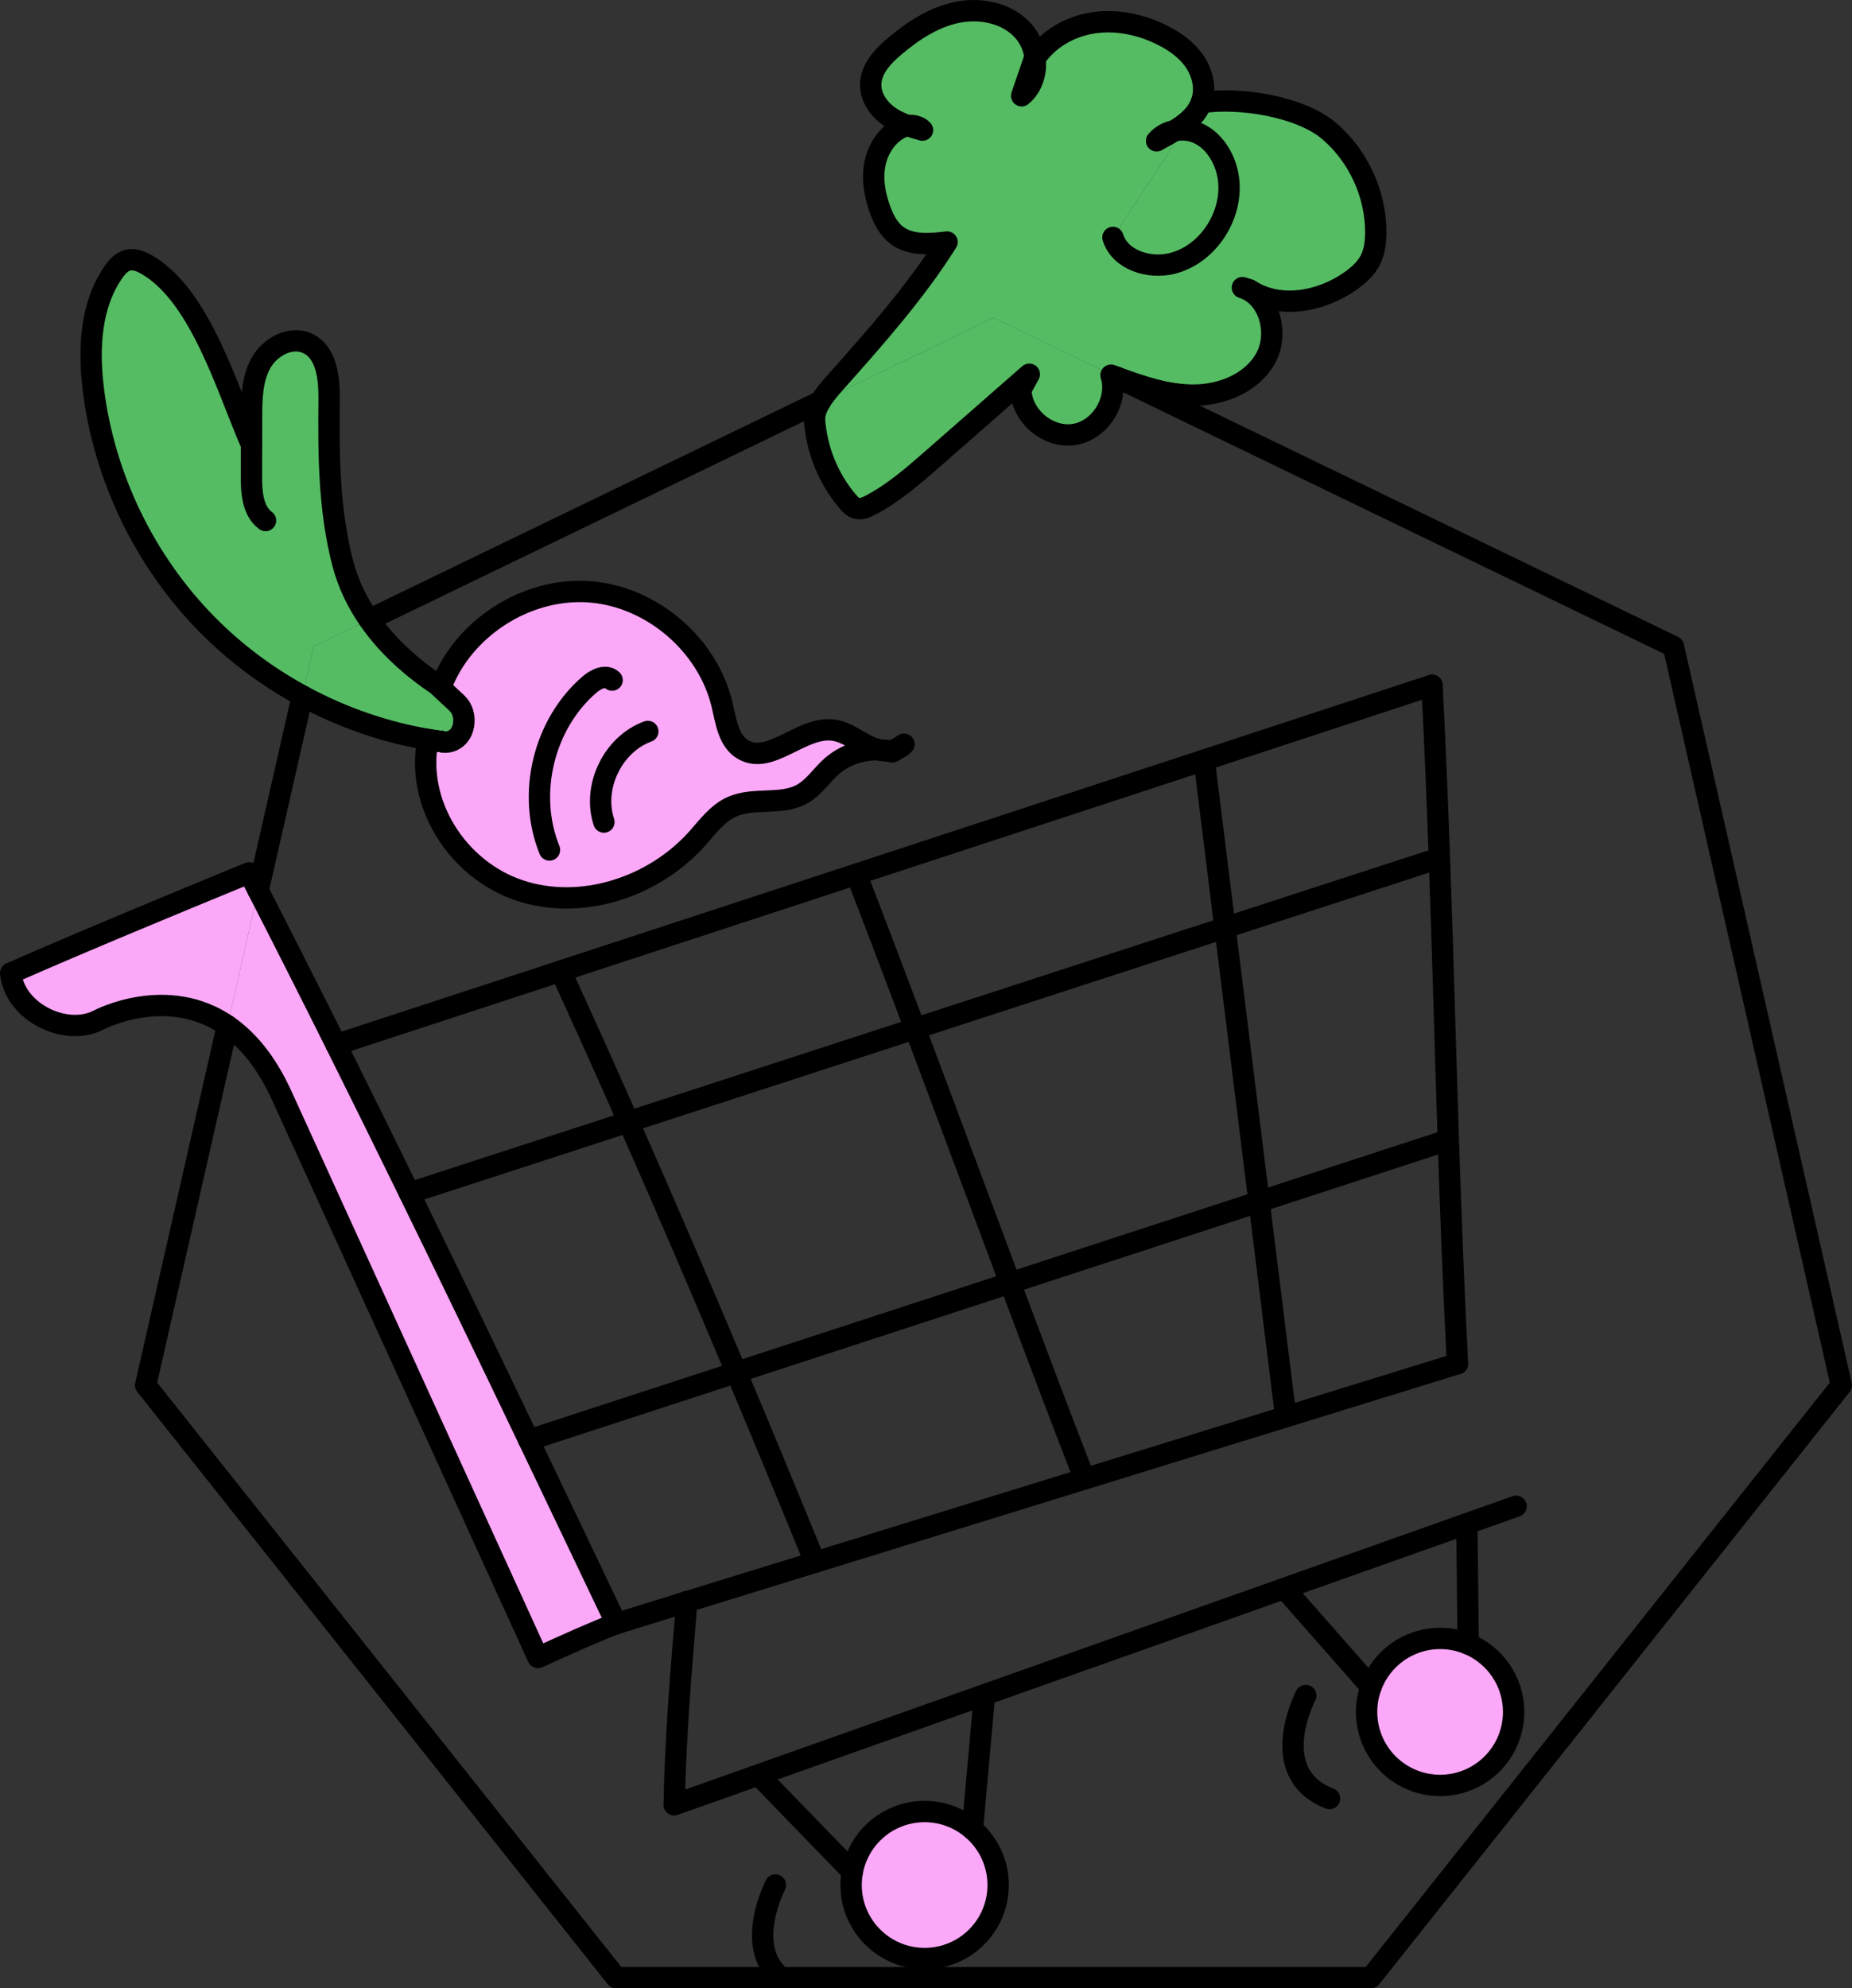 <?xml version="1.0" encoding="UTF-8"?>
<svg id="Ebene_4" data-name="Ebene 4" xmlns="http://www.w3.org/2000/svg" viewBox="0 0 433.7 465.53">
  <rect x="0" y="0" width="433.7" height="465.53" fill="#333333" stroke="none"/>
  <defs>
    <style>
      .cls-1 {
        fill: #fff;
      }

      .cls-2 {
        fill: #fca8f8;
      }

      .cls-3 {
        fill: #55bc64;
      }

      .cls-4 {
        fill: none;
        stroke: #000;
        stroke-linecap: round;
        stroke-linejoin: round;
        stroke-width: 5px;
      }
    </style>
  </defs>
  <g>
    <path class="cls-2" d="M343.82,384.9c6.24,2.58,10.64,8.73,10.64,15.91,0,9.51-7.71,17.21-17.21,17.21s-17.22-7.7-17.22-17.21c0-2.06,.36-4.03,1.03-5.86,2.39-6.62,8.74-11.35,16.19-11.35,2.33,0,4.54,.46,6.57,1.3Z"/>
    <path class="cls-3" d="M311.31,30.72c6.8,5.83,10.88,14.73,10.87,23.69-.01,2.26-.28,4.58-1.33,6.58-1.02,1.95-2.72,3.45-4.5,4.73-6.89,4.92-16.71,6.77-23.78,2.12l-1.63-.5c6.34,1.99,8.67,10.74,5.44,16.55-3.23,5.81-10.29,8.63-16.93,8.62-6.2-.01-12.17-2.05-18-4.2l-28.79-13.92-40.52,19.59c.93-1.53,2.22-3.03,3.47-4.44,9.37-10.53,18.74-21.07,26.17-32.87-4.06,.49-8.6,.87-11.84-1.63-1.86-1.44-2.98-3.63-3.8-5.83-1.32-3.57-2-7.49-1.17-11.21,.83-3.71,3.35-7.18,6.93-8.46,.2-.07,.41-.12,.64-.15,1.14,.42,2.32,.76,3.49,1.07-.72-.84-2.26-1.24-3.49-1.07-1.6-.56-3.13-1.27-4.5-2.27-2.35-1.7-4.16-4.38-4.14-7.28,.03-3.69,2.86-6.7,5.69-9.07,4.29-3.61,9.16-6.8,14.67-7.9s11.75,.23,15.45,4.46c1.53,1.74,2.45,4.01,2.7,6.32-.12,.16-.22,.32-.32,.48l-2.84,8.3c2.53-2.11,3.52-5.49,3.16-8.78,3-4.49,8.08-7.42,13.42-8.27,5.53-.89,11.27,.31,16.28,2.81,3.01,1.49,5.84,3.5,7.71,6.28s2.66,6.42,1.49,9.56l-2.36,3.6c-1.13,1.14-2.49,2.1-3.9,2.96-1.62,.33-3.13,1.13-4.2,2.39,1.35-.76,2.81-1.53,4.2-2.39,.68-.14,1.38-.19,2.08-.17l-16.5,25.17c1.64,5.29,8.4,7.41,13.78,6.11,9.35-2.27,15.57-13.22,12.71-22.42-1.05-3.39-3.28-6.55-6.5-8.05-1.08-.5-2.29-.78-3.49-.81l1.82-2.79c1.02-1.03,1.85-2.21,2.36-3.6,8.86-1.37,23.2,.85,30,6.69Z"/>
    <path class="cls-3" d="M287.12,39.28c2.86,9.2-3.36,20.15-12.71,22.42-5.38,1.3-12.14-.82-13.78-6.11l16.5-25.17c1.2,.03,2.41,.31,3.49,.81,3.22,1.5,5.45,4.66,6.5,8.05Z"/>
    <path class="cls-1" d="M278.95,27.63l2.36-3.6c-.51,1.39-1.34,2.57-2.36,3.6Z"/>
    <path class="cls-1" d="M275.05,30.59c-1.39,.86-2.85,1.63-4.2,2.39,1.07-1.26,2.58-2.06,4.2-2.39Z"/>
    <path class="cls-3" d="M232.66,74.39l28.79,13.92c-.43-.16-.85-.31-1.27-.47,1.84,5.89-2.5,12.9-8.6,13.88-6.09,.98-12.41-4.32-12.51-10.49l1.97-3.61c-7.53,6.59-15.06,13.18-22.59,19.78-4.59,4.02-9.24,8.08-14.66,10.9-1,.52-2.15,1.01-3.23,.7-.84-.24-1.47-.91-2.03-1.57-4.53-5.33-7.3-12.13-7.78-19.11-.07-1.42,.5-2.89,1.39-4.34l40.52-19.59Z"/>
    <path class="cls-1" d="M242.41,13.65c.36,3.29-.63,6.67-3.16,8.78l2.84-8.3c.1-.16,.2-.32,.32-.48Z"/>
    <path class="cls-2" d="M227.72,428.27c3.68,3.15,6.02,7.84,6.02,13.07,0,9.51-7.71,17.21-17.21,17.21s-17.22-7.7-17.22-17.21c0-1.06,.1-2.1,.29-3.11,1.46-8.02,8.48-14.1,16.93-14.1,4.27,0,8.18,1.56,11.19,4.14Z"/>
    <path class="cls-1" d="M212.54,29.39c1.23-.17,2.77,.23,3.49,1.07-1.17-.31-2.35-.65-3.49-1.07Z"/>
    <path class="cls-1" d="M209.91,175.42l1.78-1.18c-.5,.55-1.11,.94-1.78,1.18Z"/>
    <path class="cls-1" d="M209.91,175.42l-.92,.61c-.4-.1-.8-.19-1.2-.25,.74,0,1.46-.11,2.12-.36Z"/>
    <path class="cls-1" d="M205.92,175.57c.62,.03,1.24,.09,1.86,.21-.61,0-1.24-.07-1.86-.21Z"/>
    <path class="cls-2" d="M205.92,175.57c-4.02-.2-8.12,1.18-11.15,3.84-2.36,2.08-4.11,4.89-6.85,6.45-4.92,2.8-11.39,.72-16.55,3.04-3.4,1.54-5.68,4.73-8.17,7.51-10.21,11.36-27.08,16.9-41.56,12.06s-24.44-20.36-21.42-35.32l.77,.12c.76,.13,1.53,.24,2.3,.34h.02c1.37,.43,2.94-.09,3.94-1.12,.99-1.05,1.44-2.54,1.39-3.99-.03-1.13-.36-2.26-1.03-3.17-.36-.49-.81-.91-1.26-1.32-1.1-1.03-2.2-2.05-3.3-3.07l.09-.13s.07,.05,.1,.07c5.15-13.76,19.87-23.28,34.53-22.34,14.65,.95,28.03,12.3,31.36,26.6,.89,3.79,1.45,8.25,4.77,10.29,6.37,3.92,13.72-5.41,21.14-4.5,3,.37,5.5,2.38,8.22,3.72,.82,.4,1.73,.73,2.66,.92Z"/>
    <path class="cls-2" d="M123.83,337.17c6.87,14.34,13.7,28.67,20.51,42.96-4.85,1.8-11.61,4.87-18.36,7.93l-60.04-131.63c-3.64-7.98-8.07-13.1-12.69-16.29l7.2-31.66c6.16,12,12.24,24.04,18.26,36.1,5.77,11.57,11.49,23.15,17.16,34.75,9.43,19.27,18.73,38.57,27.96,57.84Z"/>
    <path class="cls-3" d="M103.31,173.61h-.02l-2.3-.34c-10.55-1.71-20.79-5.24-30.18-10.34l2.63-11.57,12.99-6.28c4.31,6.23,10.18,11.45,16.71,15.73l-.09,.13c1.1,1.02,2.2,2.04,3.3,3.07,.45,.41,.9,.83,1.26,1.32,.67,.91,1,2.04,1.03,3.17,.05,1.45-.4,2.94-1.39,3.99-1,1.03-2.57,1.55-3.94,1.12Z"/>
    <path class="cls-1" d="M100.99,173.27l2.3,.34c-.77-.1-1.54-.21-2.3-.34Z"/>
    <path class="cls-3" d="M86.43,145.08l-12.99,6.28-2.63,11.57c-8.16-4.42-15.68-10.02-22.21-16.62-14.65-14.81-24.22-34.56-26.75-55.24-1.15-9.38-.69-19.56,4.69-27.32,.87-1.26,1.97-2.5,3.45-2.85,1.64-.38,3.3,.41,4.74,1.28,12.31,7.45,18.41,28.74,24.16,41.94v.03c0,2.43,0,4.87-.01,7.3-.01,3.79,.26,8.16,3.3,10.42l-3.28-17.72c0-2.12,.01-4.23,.01-6.35,0-4.36,.07-8.93,2.17-12.75s6.97-6.5,10.93-4.66c4.54,2.12,5.11,8.23,5.06,13.24-.14,12.83-.05,25.83,3.2,38.25,1.26,4.82,3.39,9.22,6.16,13.2Z"/>
    <path class="cls-1" d="M58.9,104.15l3.28,17.72c-3.04-2.26-3.31-6.63-3.3-10.42,.01-2.43,.01-4.87,.02-7.3Z"/>
    <path class="cls-2" d="M60.45,208.48l-7.2,31.66c-14.19-9.79-30.14-1.33-30.14-1.33-7.68,4.03-19.65-1.83-20.61-10.96,17.97-7.89,36.9-15.69,55.84-23.49,.71,1.37,1.41,2.74,2.11,4.12Z"/>
  </g>
  <g>
    <line class="cls-4" x1="86.43" y1="145.08" x2="192.14" y2="93.98"/>
    <line class="cls-4" x1="60.45" y1="208.48" x2="70.81" y2="162.93"/>
    <polyline class="cls-4" points="261.45 88.31 391.88 151.36 431.2 324.33 321.02 463.03 144.3 463.03 34.11 324.33 53.25 240.14"/>
    <path class="cls-4" d="M53.25,240.14c4.62,3.19,9.05,8.31,12.69,16.29l60.04,131.63c6.75-3.06,13.51-6.13,18.36-7.93-6.81-14.29-13.64-28.62-20.51-42.96-9.23-19.27-18.53-38.57-27.96-57.84-5.67-11.6-11.39-23.18-17.16-34.75-6.02-12.06-12.1-24.1-18.26-36.1-.7-1.38-1.4-2.75-2.11-4.12-18.94,7.8-37.87,15.6-55.84,23.49,.96,9.13,12.93,14.99,20.61,10.96,0,0,15.95-8.46,30.14,1.33Z"/>
    <path class="cls-4" d="M78.71,244.58c17.55-5.75,35.07-11.49,52.59-17.22,23.09-7.56,46.16-15.12,69.23-22.68,27.15-8.9,54.3-17.8,81.47-26.72,17.77-5.83,35.55-11.67,53.34-17.52"/>
    <path class="cls-4" d="M335.34,160.44c.73,14.08,1.28,27.67,1.76,41.02,.79,22.15,1.35,43.64,2.07,65.59,.56,16.96,1.21,34.2,2.14,52.23"/>
    <path class="cls-4" d="M144.34,380.13c5.49-1.7,10.99-3.39,16.49-5.1,10.01-3.08,20.02-6.17,30.03-9.27,21.03-6.49,42.07-13,63.11-19.5,15.72-4.85,31.43-9.71,47.13-14.56,13.42-4.14,26.82-8.28,40.21-12.42"/>
    <path class="cls-4" d="M160.84,374.95s0,.05-.01,.08c-1.33,15.99-2.68,31.99-2.95,47.52,6.59-2.34,13.19-4.68,19.78-7.01,17.61-6.25,35.22-12.49,52.83-18.73,23.42-8.31,46.85-16.61,70.27-24.91,14.25-5.05,28.5-10.1,42.75-15.15,3.84-1.37,7.69-2.73,11.53-4.09"/>
    <path class="cls-4" d="M177.71,415.67c7.83,8.07,14.06,14.49,21.88,22.56"/>
    <path class="cls-4" d="M230.54,396.96c-.98,10.88-1.84,20.43-2.82,31.31"/>
    <path class="cls-4" d="M300.76,371.9c7.21,8.19,13.08,14.86,20.3,23.05"/>
    <path class="cls-4" d="M343.51,356.74h0c.12,11.25,.18,16.91,.31,28.16"/>
    <path class="cls-4" d="M95.87,279.33c17.09-5.56,34.2-11.12,51.31-16.68,22.36-7.28,44.74-14.55,67.11-21.83,24.2-7.87,48.4-15.74,72.58-23.61,16.09-5.23,32.16-10.45,48.23-15.68"/>
    <path class="cls-4" d="M123.82,337.17h.01c16.25-5.31,32.45-10.59,48.61-15.86,21.4-6.99,42.76-13.96,64.11-20.93,19.42-6.34,38.84-12.68,58.3-19.03,14.56-4.75,29.14-9.51,43.76-14.28"/>
    <path class="cls-4" d="M131.3,227.36c5.38,11.71,10.67,23.48,15.88,35.29,8.61,19.46,17.02,39.04,25.26,58.66,6.23,14.8,12.36,29.63,18.42,44.45"/>
    <path class="cls-4" d="M200.53,204.68c4.62,11.94,9.2,24.01,13.76,36.14,7.45,19.79,14.83,39.73,22.26,59.56,5.77,15.41,11.56,30.74,17.42,45.88"/>
    <path class="cls-4" d="M282,177.96c1.63,13.13,3.25,26.2,4.87,39.25,2.67,21.41,5.32,42.75,7.98,64.14,2.07,16.73,4.16,33.5,6.25,50.35"/>
    <path class="cls-4" d="M181.59,441.34s-7.46,14.2,1.18,21.58"/>
    <path class="cls-4" d="M305.79,396.96s-9.59,18.25,5.57,24.13"/>
    <path class="cls-4" d="M227.72,428.27c3.68,3.15,6.02,7.84,6.02,13.07,0,9.51-7.71,17.21-17.21,17.21s-17.22-7.7-17.22-17.21c0-1.06,.1-2.1,.29-3.11,1.46-8.02,8.48-14.1,16.93-14.1,4.27,0,8.18,1.56,11.19,4.14Z"/>
    <path class="cls-4" d="M343.82,384.9c6.24,2.58,10.64,8.73,10.64,15.91,0,9.51-7.71,17.21-17.21,17.21s-17.22-7.7-17.22-17.21c0-2.06,.36-4.03,1.03-5.86,2.39-6.62,8.74-11.35,16.19-11.35,2.33,0,4.54,.46,6.57,1.3Z"/>
    <path class="cls-4" d="M275.05,30.59c.68-.14,1.38-.19,2.08-.17,1.2,.03,2.41,.31,3.49,.81,3.22,1.5,5.45,4.66,6.5,8.05,2.86,9.2-3.36,20.15-12.71,22.42-5.38,1.3-12.14-.82-13.78-6.11"/>
    <path class="cls-4" d="M275.05,30.59c-1.39,.86-2.85,1.63-4.2,2.39,1.07-1.26,2.58-2.06,4.2-2.39Z"/>
    <path class="cls-4" d="M242.41,13.65c3-4.49,8.08-7.42,13.42-8.27,5.53-.89,11.27,.31,16.28,2.81,3.01,1.49,5.84,3.5,7.71,6.28s2.66,6.42,1.49,9.56c-.51,1.39-1.34,2.57-2.36,3.6-1.13,1.14-2.49,2.1-3.9,2.96"/>
    <path class="cls-4" d="M242.41,13.65c.36,3.29-.63,6.67-3.16,8.78l2.84-8.3c.1-.16,.2-.32,.32-.48Z"/>
    <path class="cls-4" d="M212.54,29.39c-1.6-.56-3.13-1.27-4.5-2.27-2.35-1.7-4.16-4.38-4.14-7.28,.03-3.69,2.86-6.7,5.69-9.07,4.29-3.61,9.16-6.8,14.67-7.9s11.75,.23,15.45,4.46c1.53,1.74,2.45,4.01,2.7,6.32"/>
    <path class="cls-4" d="M212.54,29.39c1.23-.17,2.77,.23,3.49,1.07-1.17-.31-2.35-.65-3.49-1.07Z"/>
    <path class="cls-4" d="M281.31,24.03c8.86-1.37,23.2,.85,30,6.69,6.8,5.83,10.88,14.73,10.87,23.69-.01,2.26-.28,4.58-1.33,6.58-1.02,1.95-2.72,3.45-4.5,4.73-6.89,4.92-16.71,6.77-23.78,2.12l-1.63-.5c6.34,1.99,8.67,10.74,5.44,16.55-3.23,5.81-10.29,8.63-16.93,8.62-6.2-.01-12.17-2.05-18-4.2-.43-.16-.85-.31-1.27-.47,1.84,5.89-2.5,12.9-8.6,13.88-6.09,.98-12.41-4.32-12.51-10.49l1.97-3.61c-7.53,6.59-15.06,13.18-22.59,19.78-4.59,4.02-9.24,8.08-14.66,10.9-1,.52-2.15,1.01-3.23,.7-.84-.24-1.47-.91-2.03-1.57-4.53-5.33-7.3-12.13-7.78-19.11-.07-1.42,.5-2.89,1.39-4.34,.93-1.53,2.22-3.03,3.47-4.44,9.37-10.53,18.74-21.07,26.17-32.87-4.06,.49-8.6,.87-11.84-1.63-1.86-1.44-2.98-3.63-3.8-5.83-1.32-3.57-2-7.49-1.17-11.21,.83-3.71,3.35-7.18,6.93-8.46,.2-.07,.41-.12,.64-.15"/>
    <path class="cls-4" d="M207.78,175.78c-.61,0-1.24-.07-1.86-.21-.93-.19-1.84-.52-2.66-.92-2.72-1.34-5.22-3.35-8.22-3.72-7.42-.91-14.77,8.42-21.14,4.5-3.32-2.04-3.88-6.5-4.77-10.29-3.33-14.3-16.71-25.65-31.36-26.6-14.66-.94-29.38,8.58-34.53,22.34-.03-.02-.07-.04-.1-.07-6.53-4.28-12.4-9.5-16.71-15.73-2.77-3.98-4.9-8.38-6.16-13.2-3.25-12.42-3.34-25.42-3.2-38.25,.05-5.01-.52-11.12-5.06-13.24-3.96-1.84-8.83,.84-10.93,4.66s-2.16,8.39-2.17,12.75c0,2.12-.01,4.23-.01,6.35-.01,2.43-.01,4.87-.02,7.3-.01,3.79,.26,8.16,3.3,10.42"/>
    <path class="cls-4" d="M209.91,175.42c-.66,.25-1.38,.36-2.12,.36"/>
    <path class="cls-4" d="M209.91,175.42l1.78-1.18c-.5,.55-1.11,.94-1.78,1.18Z"/>
    <path class="cls-4" d="M207.79,175.78c.4,.06,.8,.15,1.2,.25l.92-.61"/>
    <line class="cls-4" x1="207.79" y1="175.78" x2="207.78" y2="175.78"/>
    <path class="cls-4" d="M103.29,173.61l-2.3-.34-.77-.12c-3.02,14.96,6.94,30.48,21.42,35.32s31.35-.7,41.56-12.06c2.49-2.78,4.77-5.97,8.17-7.51,5.16-2.32,11.63-.24,16.55-3.04,2.74-1.56,4.49-4.37,6.85-6.45,3.03-2.66,7.13-4.04,11.15-3.84,.62,.03,1.24,.09,1.86,.21"/>
    <path class="cls-4" d="M103.55,173.65c-.08-.01-.16-.02-.24-.04"/>
    <path class="cls-4" d="M58.89,104.12c-5.75-13.2-11.85-34.49-24.16-41.94-1.44-.87-3.1-1.66-4.74-1.28-1.48,.35-2.58,1.59-3.45,2.85-5.38,7.76-5.84,17.94-4.69,27.32,2.53,20.68,12.1,40.43,26.75,55.24,6.53,6.6,14.05,12.2,22.21,16.62,9.39,5.1,19.63,8.63,30.18,10.34,.76,.13,1.53,.24,2.3,.34"/>
    <path class="cls-4" d="M128.68,199c-5.32-13.13-1.39-29.44,9.34-38.7,1.51-1.31,3.88-2.45,5.32-1.07"/>
    <path class="cls-4" d="M141.42,192.47c-2.73-8.26,2.12-18.25,10.29-21.22"/>
    <path class="cls-4" d="M103.29,173.61h.02c1.37,.43,2.94-.09,3.94-1.12,.99-1.05,1.44-2.54,1.39-3.99-.03-1.13-.36-2.26-1.03-3.17-.36-.49-.81-.91-1.26-1.32-1.1-1.03-2.2-2.05-3.3-3.07"/>
  </g>
</svg>